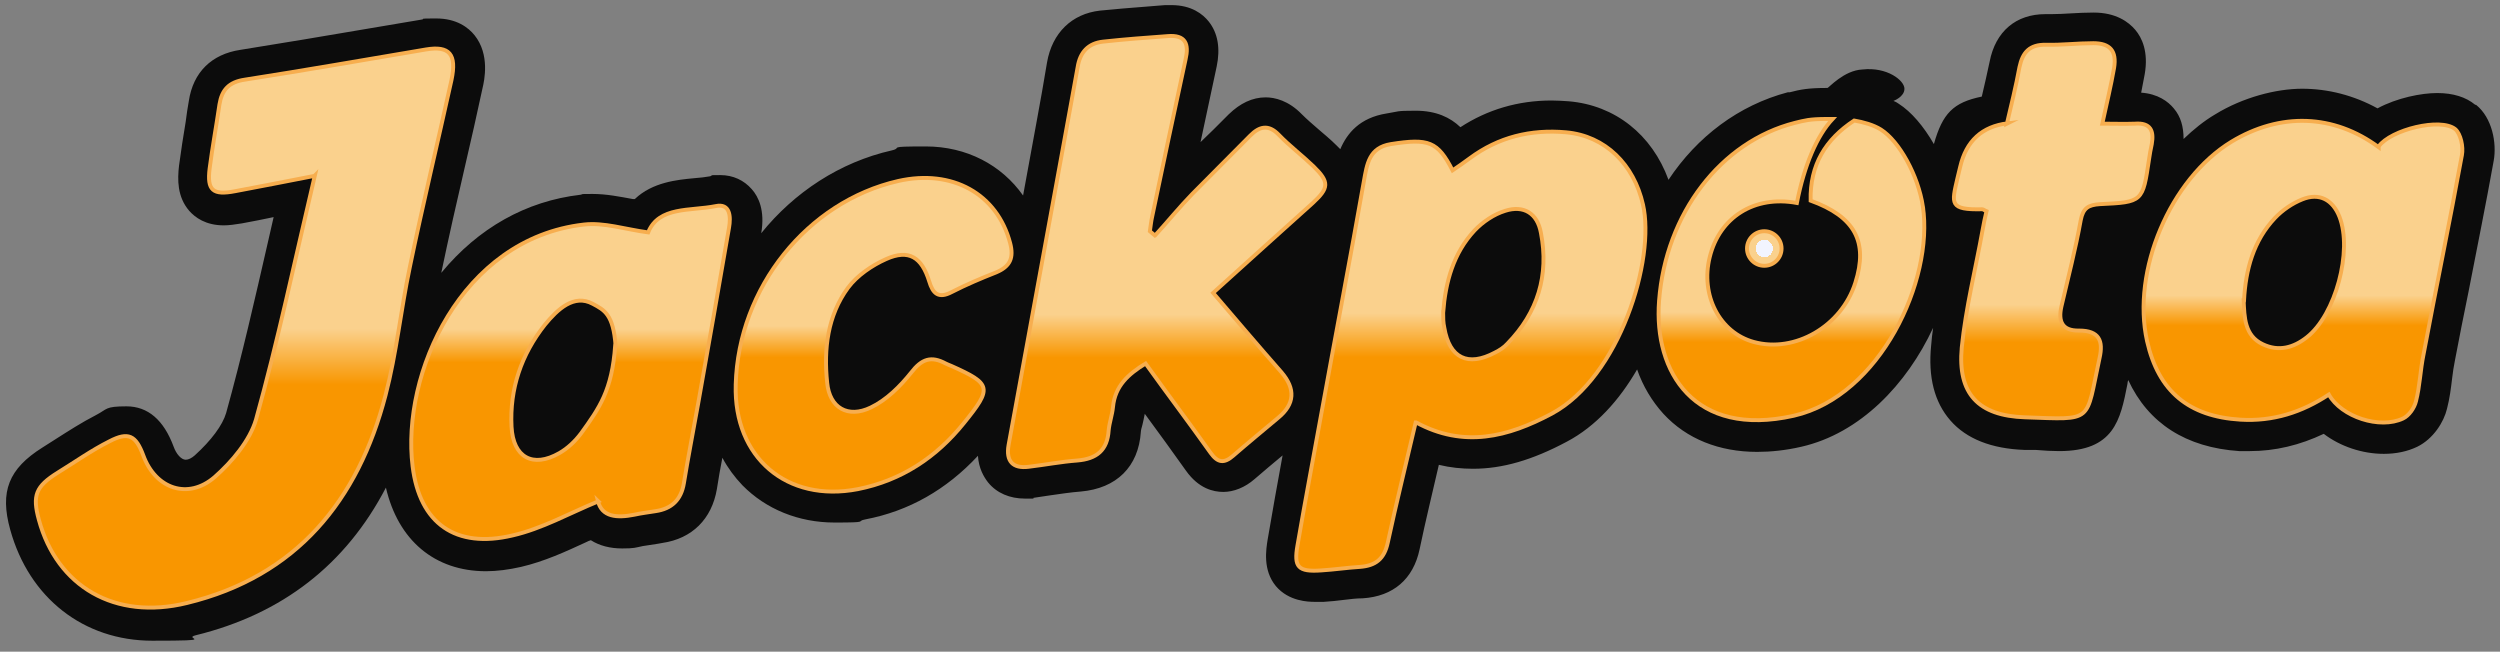 <?xml version="1.0" encoding="UTF-8"?>
<svg id="Layer_1" data-name="Layer 1" xmlns="http://www.w3.org/2000/svg" xmlns:xlink="http://www.w3.org/1999/xlink" version="1.1" viewBox="0 0 636.8 166">
  <rect x="0" y="0" width="636.8" height="166" fill="#808080" stroke="none"/>
  <defs>
    <style>
      .cls-1 {
        fill: url(#linear-gradient);
      }

      .cls-1, .cls-2, .cls-3, .cls-4, .cls-5, .cls-6, .cls-7, .cls-8, .cls-9 {
        stroke: #f7ae4f;
        stroke-miterlimit: 10;
      }

      .cls-2 {
        fill: url(#linear-gradient-2);
      }

      .cls-3 {
        fill: url(#linear-gradient-3);
      }

      .cls-4 {
        fill: url(#linear-gradient-7);
      }

      .cls-5 {
        fill: url(#linear-gradient-6);
      }

      .cls-6 {
        fill: url(#linear-gradient-5);
      }

      .cls-7 {
        fill: url(#linear-gradient-4);
      }

      .cls-8 {
        fill: url(#linear-gradient-8);
      }

      .cls-10 {
        fill: #0c0c0c;
        stroke-width: 0px;
      }

      .cls-9 {
        fill: url(#radial-gradient);
      }
    </style>
    <linearGradient id="linear-gradient" x1="62.3" y1="12.5" x2="62.3" y2="155" gradientUnits="userSpaceOnUse">
      <stop offset=".5" stop-color="#fad18d"/>
      <stop offset=".6" stop-color="#f99600"/>
    </linearGradient>
    <linearGradient id="linear-gradient-2" x1="374.6" y1="23.8" x2="374.6" y2="135.8" gradientUnits="userSpaceOnUse">
      <stop offset=".5" stop-color="#fad18d"/>
      <stop offset=".6" stop-color="#f99600"/>
    </linearGradient>
    <linearGradient id="linear-gradient-3" x1="297.2" y1="25.3" x2="297.2" y2="135" xlink:href="#linear-gradient-2"/>
    <linearGradient id="linear-gradient-4" x1="145.4" y1="41.4" x2="145.4" y2="126.3" xlink:href="#linear-gradient-2"/>
    <linearGradient id="linear-gradient-5" x1="586.6" y1="36.8" x2="586.6" y2="113.7" xlink:href="#linear-gradient-2"/>
    <linearGradient id="linear-gradient-6" x1="222.5" y1="43.2" x2="222.5" y2="122.9" xlink:href="#linear-gradient-2"/>
    <linearGradient id="linear-gradient-7" x1="522.9" y1="29.8" x2="522.9" y2="125.4" xlink:href="#linear-gradient-2"/>
    <linearGradient id="linear-gradient-8" x1="456.3" y1="41.1" x2="456.3" y2="117.9" xlink:href="#linear-gradient-2"/>
    <radialGradient id="radial-gradient" cx="449.4" cy="63.3" fx="449.4" fy="63.3" r="4.4" gradientUnits="userSpaceOnUse">
      <stop offset=".5" stop-color="#f2f4fe"/>
      <stop offset=".5" stop-color="#fad18d"/>
    </radialGradient>
  </defs>
  <path class="cls-10" d="M630.5,26.7c-2.4-2-5.7-3-9.7-3s-10.2,1.2-15.2,3.9c-6-3.3-12.6-5-19.2-5s-15.1,2.2-22.1,6.5c-2.9,1.7-5.6,3.9-8.1,6.3,0-3.1-.7-5.7-2.5-7.8-1.4-1.7-4-3.7-8.3-4,.3-1.6.6-3.1.9-4.7,1-5.7-.7-9.3-2.4-11.3-1.7-2-4.9-4.4-10.6-4.4h-.1c-1.9,0-3.8.1-5.6.2-1.8.1-3.4.2-5,.2s-.7,0-1,0c-.2,0-.4,0-.6,0-7.5,0-12.7,4.4-14.2,12.1-.6,2.9-1.3,5.9-2,8.9-7.3,1.5-10,4.3-12.2,12.1-2.6-4.5-5.7-8.2-9-10.3-.4-.3-.8-.5-1.3-.7,0,0,2.8-1,2.8-3.1s-4.4-5.6-10.7-4.9c-4.7.2-8.6,4.7-8.9,4.7-5,0-6.9.4-9.6,1.1h-.5c-12.5,3.3-23.1,11.3-30.4,22.3-4.2-11.5-13.6-19-25.4-20-1.5-.1-3-.2-4.4-.2-8.5,0-16.3,2.3-23.2,6.8-2.6-2.5-6.2-4.2-11.4-4.2s-4.2.2-7.4.7c-6.9,1.1-10.1,5.1-11.8,9.1-.4-.4-.7-.7-1-1-1.5-1.5-3.1-2.8-4.6-4.1-1.5-1.3-2.9-2.5-4.2-3.8-3.4-3.5-6.9-4.3-9.2-4.3-3.4,0-6.5,1.5-9.4,4.3-1.3,1.3-2.6,2.6-3.9,3.9-1.1,1.1-2.2,2.1-3.3,3.2,1.4-6.4,2.7-12.8,4.1-19.2,1-4.7.3-8.6-2-11.5-1.5-1.9-4.4-4.2-9.5-4.2s-1.1,0-1.6,0c-1.7.1-3.4.3-5,.4-3.8.3-7.7.6-11.6,1-7.2.8-12.2,5.7-13.5,13.2-.8,4.9-1.7,9.9-2.6,14.8l-3.5,19.1c-5.5-7.8-14.4-12.5-24.8-12.5s-5.7.3-8.6,1c-13.3,3-24.9,10.7-33.3,21.1,1-5.8-.7-9.3-2.4-11.2-2-2.3-4.8-3.6-8-3.6s-1.7,0-2.6.3c-1.2.2-2.6.4-4.2.5-4.2.4-10.5,1-15,5.3-.2,0-.3,0-.5,0-3.3-.6-6.7-1.3-10.3-1.3s-2,0-3,.2c-13.9,1.6-26.1,8.5-35.5,19.9,1.9-9.1,4-18.4,6.1-27.4,1.5-6.4,3-13.1,4.4-19.6.5-2.1,1.9-8.6-2-13.5-1.6-2-4.6-4.3-9.8-4.3s-2.4.1-3.8.3c-4.7.8-9.4,1.6-14.2,2.4-10.5,1.8-21.3,3.6-31.9,5.3-7.3,1.1-12,5.7-13.1,13-.3,1.8-.6,3.5-.8,5.3-.6,3.6-1.2,7.4-1.7,11.2-.4,3.5-.5,7.9,2.6,11.5,1.5,1.7,4.2,3.7,8.8,3.7,1.3,0,2.8-.2,4.6-.5,2.7-.5,5.3-1,8.1-1.6-.4,1.9-.9,3.8-1.3,5.7-3.5,15.3-6.8,29.8-10.8,44.2-.9,3.1-3.8,7-8,10.8-.8.7-1.6,1.1-2.3,1.1-1.1,0-2.4-1.4-3.1-3.4-2.5-6.7-6.5-10.2-12-10.2s-4.8.7-7.7,2.2c-3.7,1.9-7.1,4.1-10.4,6.2-1.1.7-2.2,1.4-3.3,2.1-8.6,5.4-10.9,11.2-8.2,20.9,4.8,17.4,18.7,28.3,36.2,28.3s7.4-.5,11.1-1.4c22-5.4,38.2-18,48.4-37.6,3.1,13.4,12.4,21.3,25.5,21.3,2.8,0,5.8-.4,8.9-1.1,6-1.4,11.4-3.9,16.6-6.3.4-.2.8-.4,1.2-.5,2.2,1.4,4.9,2.1,8,2.1s3.3-.2,5.2-.6c1.2-.2,2.5-.4,3.9-.6l1.1-.2c7.6-1.1,12.6-6.1,13.9-13.7.4-2.7.9-5.4,1.4-8,1.4,2.6,3.1,4.9,5.1,7,6,6.1,14.3,9.5,23.5,9.5s5.2-.3,7.8-.8c11.1-2.1,20.7-7.6,28.7-16.2.2,3.2,1.5,5.4,2.6,6.8,2.2,2.7,5.5,4.1,9.4,4.1s1.5,0,2.2-.2c1.4-.2,2.7-.4,4-.6,2.8-.4,5.4-.8,8-1,9.1-.8,14.7-6.3,15.3-15.2,0-.4.2-1.1.4-1.8.2-.8.4-1.8.6-2.8,3.6,4.9,7.1,9.7,10.5,14.5,3.2,4.5,6.9,5.4,9.5,5.4s5.5-1.1,8-3.3c2.3-2,4.7-4,7.1-6-1.3,7.1-2.6,14.3-3.8,21.4-.4,2.5-1.3,7.8,2.1,11.9,3.3,3.9,8.3,4,9.9,4h0c.7,0,1.5,0,2.3,0,1.8-.1,3.5-.3,5.1-.5,1.7-.2,3.2-.4,4.8-.4,7.8-.5,12.9-4.9,14.5-12.5,1.5-7.2,3.2-14.1,4.9-21.5,0,0,0,0,0,0,2.9.7,5.8,1,8.7,1,7.5,0,15.1-2.2,23.9-6.9,7.4-3.9,13.4-10.6,17.9-18.4,1.5,4.3,3.8,8.1,6.7,11.3,5.9,6.4,14.2,9.7,23.9,9.7h0c3.5,0,7.3-.4,11.2-1.3,15-3.4,26.9-15.9,33.6-30.3-.2,1.5-.4,3-.5,4.5-.8,8,.8,14.4,4.9,19.1,4.1,4.7,10.5,7.2,18.9,7.5h2.8c2.3.2,4.3.3,6,.3,14,0,15.6-7.9,17.4-17.1,0-.3.1-.7.2-1,5.1,11,14.7,17.2,28.3,18.1.9,0,1.8,0,2.7,0,6.4,0,12.7-1.5,18.8-4.4,4.2,3.2,9.8,5.1,15.3,5.1h0c3.1,0,6-.6,8.5-1.8,4.1-2,6.8-6.3,7.6-9.7.7-2.7,1-5.2,1.3-7.7.2-1.6.4-3.1.7-4.5,1.1-5.9,2.3-11.8,3.5-17.7,2.1-10.9,4.4-22.1,6.4-33.3.8-4.5-.4-10.9-4.5-14.2Z"/>
  <path class="cls-1" d="M80.1,44.8c-7.6,1.5-13.9,2.7-20.2,3.9-5.7,1.1-7.2-.2-6.5-5.8.7-5.4,1.7-10.8,2.5-16.3.6-3.7,2.4-5.7,6.4-6.3,15.4-2.4,30.8-5.1,46.2-7.7,6-1,7.9,1.2,6.5,7.8-3.5,15.9-7.3,31.7-10.6,47.6-2.3,10.9-3.4,22-6.2,32.7-7,26.8-22.6,46.1-50.6,52.9-18.3,4.5-33.1-4.2-37.7-21.2-1.7-6.2-.8-8.5,4.8-12,4.4-2.7,8.6-5.7,13.2-8,4.8-2.5,6.7-1.5,8.6,3.6,3.1,8.5,11.4,11.4,18.2,5.5,4.4-3.9,8.9-9.2,10.5-14.6,5.6-20.1,9.9-40.6,15-62.2Z"/>
  <path class="cls-2" d="M360.6,107.6c-2.4,10.3-4.9,20.4-7.1,30.6-.9,4.2-3.1,5.9-7.1,6.2-3.3.2-6.6.7-9.9.9-5.8.4-7-.8-6-6.4,2-11.6,4.2-23.2,6.3-34.8,3.5-19.3,7.2-38.6,10.6-57.9.8-4.4,1.3-8.6,6.9-9.5,9.6-1.5,11.9-.7,15.7,6.7,1.5-1,2.9-2,4.4-3.1,7.3-5.4,15.5-7.4,24.5-6.6,10,.9,17.3,8.2,19.6,18.4,3.2,13.9-5.9,44-23.3,53.3-11.1,5.9-22.3,8.8-34.5,2.2ZM367.6,79.6c0,1.3,0,2.6.3,3.9,1.3,7.7,6,10,12.9,6.3,1.2-.6,2.3-1.3,3.2-2.3,7.7-7.9,10.6-17.4,8.5-28.2-.9-5-4.4-7.1-9.1-5.6-2.9.9-5.7,2.8-7.8,5-5.4,5.8-7.4,13.1-8,20.9Z"/>
  <path class="cls-3" d="M294.2,60c3.2-3.5,6.2-7.2,9.5-10.6,4.9-5,9.9-9.9,14.8-14.9,2.3-2.3,4.6-2.9,7.2-.2,2.8,2.9,6,5.3,8.9,8.1,4.1,4,3.9,5.5-.2,9.3-8.3,7.5-16.6,14.9-25.4,22.9,5.9,6.9,11.6,13.6,17.4,20.2q5.5,6.4-.8,11.6c-3.8,3.2-7.7,6.4-11.5,9.7-2.3,2-3.9,1.8-5.7-.7-5.4-7.6-11-15-16.6-22.8-4.4,2.7-7.8,5.7-8.3,11.1-.2,2-.9,3.9-1.1,5.9-.3,5.1-3.1,7.3-8,7.7-4.1.3-8.2,1.1-12.4,1.6-4,.5-5.8-1.4-5.1-5.5,4.7-25.9,9.5-51.7,14.2-77.6,1.1-6.2,2.3-12.4,3.4-18.7.6-3.8,2.7-6.1,6.5-6.5,5.5-.6,10.9-1,16.4-1.4,4.6-.4,5.5,2,4.6,5.9-2.9,13.3-5.7,26.7-8.5,40-.3,1.3-.4,2.5-.6,3.8l1.3,1.1Z"/>
  <path class="cls-7" d="M152.4,127.7c-7.3,3-14.4,7-21.9,8.7-14.4,3.4-23.6-3-25.4-17.6-2.9-23.5,12.3-58,43.6-61.6,5.1-.6,10.5,1.2,16.4,2,2.7-6.7,10.7-5.4,17.2-6.7,3.7-.8,3.9,2.7,3.4,5.5-2.6,15-5.2,30-7.9,45-1.2,6.7-2.5,13.4-3.6,20.1-.7,4.2-3.1,6.5-7.2,7.1-1.8.3-3.6.5-5.4.9-4.5.9-8.3.6-9.3-3.5ZM156.8,88c-.6-7.9-2.8-9-5.8-10.6-4.8-2.6-9,1.4-12.2,5.3-6,7.6-9,16.3-8.5,26,.4,7.8,5.4,10.6,12.2,6.7,2.1-1.2,4-3,5.5-5,4.7-6.5,7.9-11,8.7-22.4Z"/>
  <path class="cls-6" d="M605.9,37.3c3.1-4.3,15.8-7.4,19.5-4.4,1.4,1.2,2.1,4.5,1.7,6.6-3.1,17-6.6,33.9-9.8,50.9-.8,3.9-.9,7.9-1.9,11.8-.4,1.7-1.8,3.7-3.3,4.4-5.9,2.8-15.7-.4-18.9-6.1-6.8,4.5-14.2,6.9-22.5,6.4-13.2-.8-20.9-7.2-23.8-20-4-17.9,5.9-41.3,21.5-50.8,12.4-7.5,26-7.1,37.5,1.4ZM571.5,76.5c.2,4.3.2,9,4.9,11.2,4,1.9,7.8.9,11.2-1.8,7.3-5.7,11.7-22,8.3-30.7-1.7-4.3-5.1-6.2-9.5-4.4-2.5,1-5,2.7-6.9,4.7-5.5,5.8-7.5,13.2-7.9,21Z"/>
  <path class="cls-5" d="M187.4,97.9c.7-24.6,18.2-46.5,41.4-51.8,13.8-3.1,25.2,3.3,28.5,15.8,1,3.8,0,6-3.6,7.5-3.8,1.5-7.6,3.1-11.3,5-3.4,1.8-4.8.3-5.7-2.7-1.9-6.2-5.2-8.3-11-5.7-3.6,1.6-7.4,4.2-9.7,7.3-5.2,7.1-6.2,15.6-5.3,24.2.6,6.4,5.3,9.1,11.1,6.3,4-1.9,7.5-5.4,10.3-8.9,2.7-3.5,5.1-4.3,8.8-2.3.4.2.9.4,1.4.6,10.3,4.6,10.5,5.6,3.2,14.6-7,8.7-15.9,14.6-27,16.8-18.1,3.5-31.6-8.1-31.1-26.5Z"/>
  <path class="cls-4" d="M511.2,31.5c1.1-4.7,2.3-9.5,3.2-14.4.8-3.8,2.6-5.8,6.8-5.7,4,.1,8-.4,12-.4,4.3,0,6,2,5.3,6.3-.8,4.6-1.9,9.1-3,14.2,3,0,5.7.1,8.3,0,4-.3,4.9,1.8,4.3,5.2-.3,1.3-.5,2.6-.7,3.9-1.6,10.8-1.6,10.9-12.5,11.4-3,.2-4.3,1-4.9,4.1-1.3,7.3-3.2,14.6-4.9,21.9-.9,3.9.2,6.3,4.5,6.2,5.1,0,6.2,2.6,5.2,7-3.6,16.6-1.3,15.7-19,15.1-11.9-.4-17.2-6-16.1-17.8,1-10,3.5-19.9,5.3-29.9.3-1.6.6-3.2,1-4.8-.5-.2-.8-.5-1.1-.5-8.4.2-7.8-1.4-6.3-7.9.2-1,.5-1.9.7-2.9q2.3-9.9,12.1-11.1Z"/>
  <path class="cls-8" d="M489.8,52.6c-1.2-7.9-6-16.6-10.7-19.6-1.9-1.2-4.5-1.9-6.8-2.3-7.3,4.8-11.3,11.3-11.1,20.4,11.3,4.1,14.7,10.5,11.4,20.9-3.5,11.1-15.4,18-25.9,15.1-8.7-2.4-13.6-11.9-11.2-21.6,2.5-10.2,11.4-15.8,22.2-13.8,1.9-9.7,5.1-17.1,9.1-21.4-.8,0-1.3,0-1.3,0-4.7,0-5.8.4-8.3,1-18.9,4.8-32.9,23.1-34.6,45.3-1.4,18.2,9,35,34.3,29.3,22-5,35.7-34.5,32.9-53.3Z"/>
  <circle class="cls-9" cx="449.4" cy="63.3" r="4.4"/>
</svg>